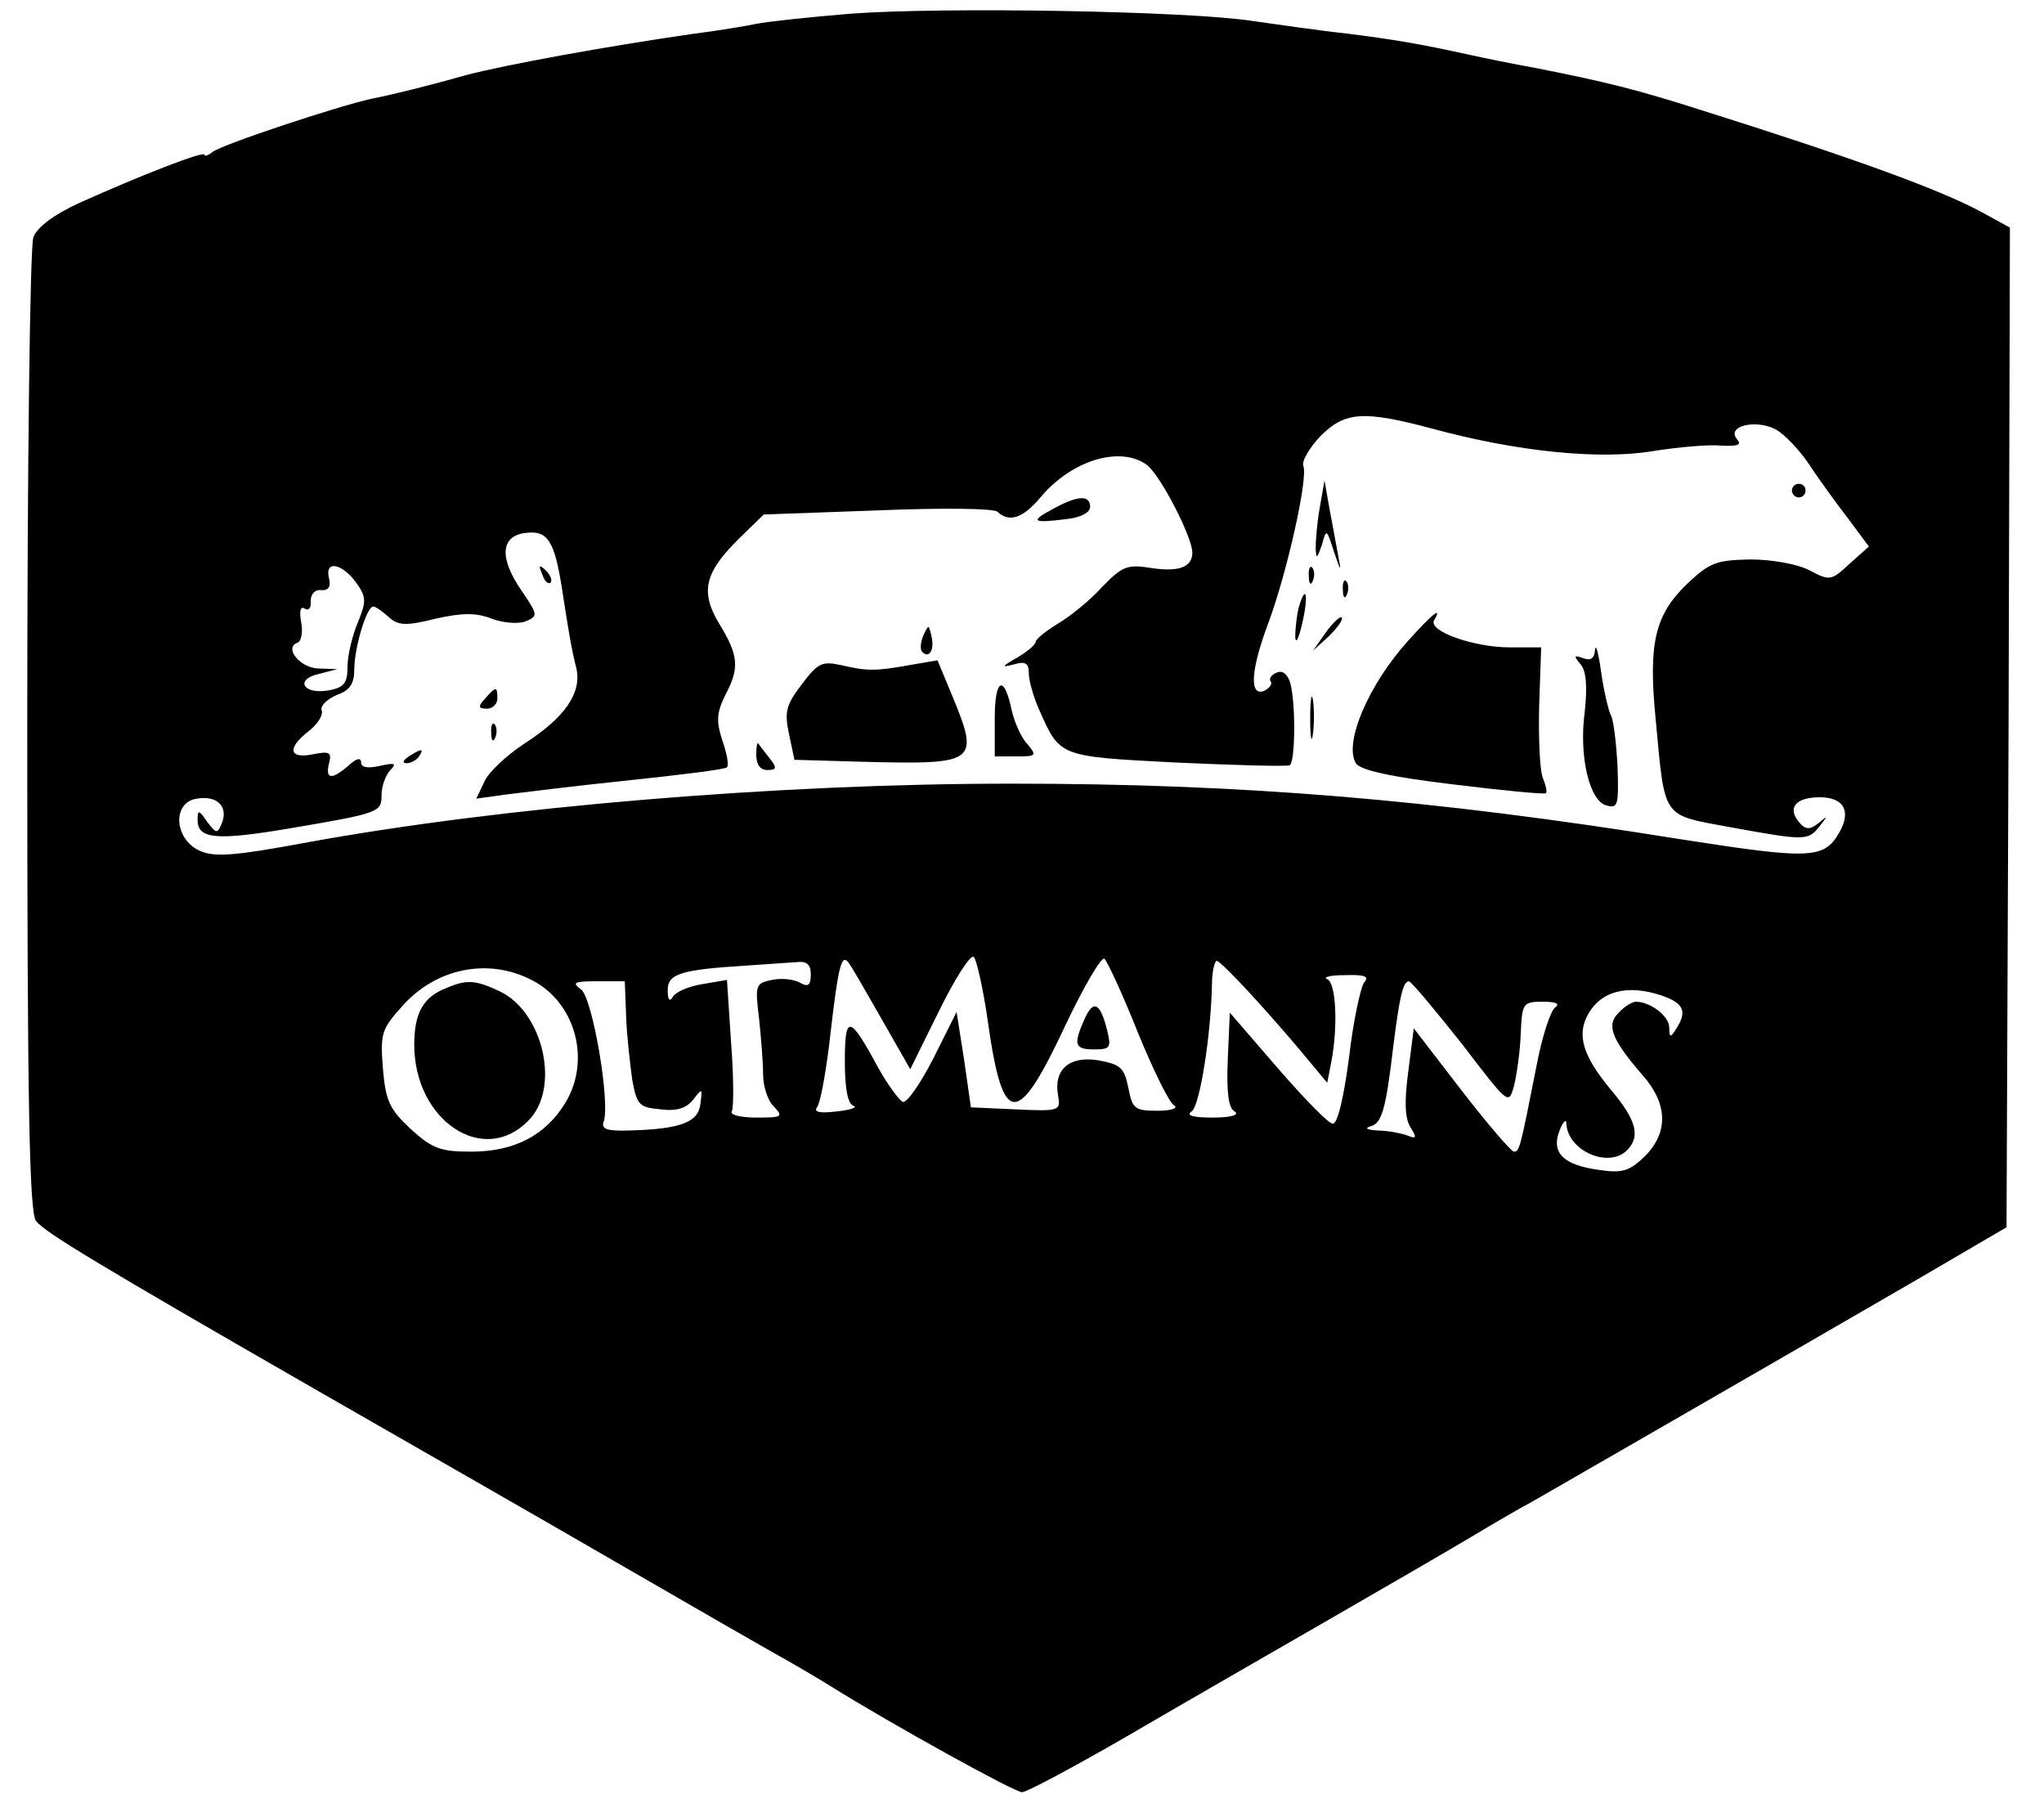 <?xml version="1.0" encoding="UTF-8" standalone="no"?> <svg xmlns="http://www.w3.org/2000/svg" version="1.0" width="300pt" height="264pt" viewBox="0 0 300 264" preserveAspectRatio="xMidYMid meet"><g transform="translate(0,264) scale(0.1,-0.1)" fill="#000000" stroke="none"><path d="M1250 2620 c-63 -5 -126 -12 -140 -15 -14 -3 -56 -10 -95 -15 -125 -18 -273 -45 -330 -60 -57 -16 -105 -28 -140 -35 -50 -11 -219 -67 -233 -78 -6 -5 -12 -7 -12 -4 0 6 -93 -30 -184 -71 -37 -17 -61 -35 -67 -50 -5 -13 -9 -339 -9 -726 0 -547 3 -706 13 -718 14 -17 88 -62 417 -251 129 -74 323 -185 430 -247 107 -62 215 -124 240 -138 25 -14 61 -35 80 -47 90 -56 269 -155 280 -155 7 0 76 37 154 82 77 45 211 122 296 171 85 49 180 104 210 122 30 18 71 42 90 52 40 23 370 213 565 326 l130 76 3 733 2 734 -42 23 c-59 32 -187 79 -413 150 -94 30 -139 41 -240 61 -33 6 -78 15 -100 20 -73 16 -109 22 -180 31 -38 4 -99 13 -135 18 -94 15 -456 21 -590 11z m852 -609 c125 -34 246 -46 324 -33 38 6 83 10 101 8 24 -1 30 1 22 10 -15 19 28 29 57 14 13 -7 36 -31 51 -54 15 -23 41 -58 57 -79 l29 -39 -28 -25 c-27 -25 -29 -26 -59 -10 -17 9 -55 16 -87 16 -49 -1 -59 -4 -92 -35 -48 -46 -58 -87 -47 -199 14 -149 8 -140 110 -159 110 -20 114 -20 131 2 12 15 12 16 -2 4 -13 -10 -19 -10 -29 2 -17 21 -4 36 31 36 34 0 46 -19 30 -49 -23 -42 -40 -43 -238 -12 -361 58 -641 81 -978 81 -345 0 -748 -34 -1033 -86 -113 -21 -138 -22 -160 -12 -37 18 -39 71 -3 76 29 5 46 -11 37 -35 -7 -17 -8 -17 -22 1 -12 18 -14 18 -14 3 0 -28 26 -31 133 -13 136 23 137 24 137 50 0 12 6 28 12 35 11 11 8 12 -15 7 -18 -4 -27 -2 -27 5 0 8 -7 6 -18 -4 -25 -22 -35 -21 -29 3 4 16 1 18 -24 13 -35 -7 -38 9 -6 34 13 10 22 24 19 31 -2 6 8 16 22 22 20 7 26 17 26 38 0 31 18 92 28 92 3 0 13 -7 22 -15 14 -13 25 -14 69 -3 40 9 60 9 83 0 16 -6 38 -8 49 -4 19 8 19 9 -6 46 -33 48 -30 80 7 84 32 4 42 -12 53 -83 10 -64 13 -84 21 -116 8 -36 -17 -72 -76 -110 -26 -17 -53 -42 -59 -56 l-12 -25 43 6 c24 3 105 13 182 21 76 8 141 16 143 19 3 3 0 20 -7 40 -9 28 -8 40 4 65 22 41 20 59 -8 105 -29 48 -22 76 30 127 l35 34 167 6 c97 4 171 3 176 -2 17 -16 37 -10 63 21 46 55 117 76 156 48 20 -15 67 -106 67 -129 0 -22 -21 -29 -64 -22 -32 5 -40 1 -69 -29 -17 -19 -47 -43 -64 -53 -18 -11 -33 -23 -33 -27 0 -4 -12 -14 -27 -23 -23 -13 -24 -15 -5 -10 17 5 22 2 22 -13 0 -11 7 -35 15 -53 31 -70 28 -69 201 -78 88 -4 162 -6 167 -4 8 5 9 88 1 120 -4 13 -11 20 -20 16 -8 -3 -12 -9 -9 -13 3 -4 -2 -10 -10 -14 -22 -8 -19 32 7 101 27 73 58 211 51 229 -3 7 9 27 25 44 36 36 63 38 164 11z m-1580 -225 c16 -22 16 -28 3 -60 -8 -19 -15 -48 -15 -65 0 -23 -5 -30 -27 -34 -38 -7 -51 16 -15 24 l27 7 -28 1 c-27 1 -51 31 -30 38 5 2 8 15 5 30 -3 16 -1 24 5 20 6 -4 10 1 9 11 0 10 6 17 15 16 11 -1 15 5 12 17 -7 27 18 23 39 -5z m928 -646 c22 -155 43 -156 114 -4 27 57 53 101 57 97 5 -5 27 -53 49 -108 22 -54 46 -103 53 -107 7 -4 -3 -8 -24 -8 -34 0 -37 3 -43 34 -6 29 -11 34 -44 40 -43 7 -66 -14 -59 -52 4 -22 2 -23 -62 -20 l-66 3 -10 70 -11 70 -34 -68 c-19 -37 -39 -66 -45 -64 -5 2 -22 25 -36 50 -42 78 -49 79 -49 10 0 -40 4 -63 13 -66 6 -2 -5 -6 -25 -8 -25 -3 -34 -1 -29 6 5 5 14 55 20 109 11 96 16 115 25 105 3 -2 24 -39 48 -81 l44 -77 42 85 c23 47 46 83 51 80 4 -3 14 -46 21 -96z m-260 70 c0 -16 -4 -19 -16 -12 -9 5 -27 7 -41 4 -24 -5 -25 -7 -19 -56 3 -28 6 -65 6 -83 0 -17 7 -39 16 -47 14 -15 12 -16 -26 -16 -23 0 -39 4 -36 9 3 5 3 50 -1 101 l-6 92 -35 -6 c-20 -3 -39 -11 -44 -18 -5 -9 -8 -6 -8 9 0 24 19 30 115 36 28 2 60 4 73 5 16 2 22 -3 22 -18z m645 -28 c24 -26 59 -66 78 -89 l35 -42 6 31 c10 52 7 116 -6 121 -7 3 4 6 26 6 30 1 36 -2 28 -11 -5 -7 -16 -57 -22 -110 -8 -60 -17 -98 -24 -97 -6 0 -42 37 -81 82 l-70 81 -3 -69 c-2 -48 1 -71 10 -76 8 -5 -5 -9 -32 -9 -29 0 -40 3 -31 9 12 8 29 114 30 194 1 15 4 27 7 27 3 0 25 -22 49 -48z m-1055 20 c64 -32 88 -117 50 -180 -29 -48 -75 -72 -138 -72 -45 0 -57 4 -89 33 -31 29 -37 41 -41 89 -4 51 -2 58 28 91 49 56 126 72 190 39z m139 -54 c1 -29 6 -71 9 -93 7 -37 10 -40 42 -43 24 -3 38 2 48 15 13 17 13 16 10 -7 -3 -27 -29 -37 -105 -39 -32 -1 -41 2 -37 13 10 27 -16 180 -33 194 -14 10 -11 12 23 12 l41 0 2 -52z m1226 -39 c69 -90 69 -91 77 -63 4 16 9 50 10 77 2 45 3 47 33 47 18 0 25 -3 18 -8 -7 -4 -20 -44 -28 -87 -24 -122 -25 -125 -33 -125 -4 0 -39 41 -77 90 l-70 91 -8 -63 c-6 -44 -5 -69 3 -82 10 -16 9 -18 -5 -12 -9 3 -29 7 -43 7 -15 1 -20 3 -11 6 17 4 23 24 34 118 9 71 14 95 23 95 4 -1 38 -42 77 -91z m294 70 c32 -11 38 -23 21 -49 -8 -13 -10 -13 -10 2 0 17 -28 38 -49 38 -5 0 -17 -7 -25 -16 -19 -18 -11 -39 35 -92 37 -42 38 -84 3 -119 -22 -21 -32 -25 -66 -20 -53 7 -72 25 -59 58 5 13 10 18 10 10 2 -40 62 -66 89 -39 20 20 14 44 -23 88 -41 49 -51 80 -35 110 19 36 59 46 109 29z"></path><path d="M1937 1895 c-4 -22 -6 -49 -6 -60 1 -16 2 -15 9 5 7 25 7 24 18 -10 10 -30 11 -30 6 -5 -3 17 -9 48 -13 70 l-7 40 -7 -40z"></path><path d="M2630 1920 c0 -5 5 -10 10 -10 6 0 10 5 10 10 0 6 -4 10 -10 10 -5 0 -10 -4 -10 -10z"></path><path d="M1547 1894 c-36 -19 -32 -22 16 -16 23 2 37 10 37 18 0 18 -18 17 -53 -2z"></path><path d="M796 1797 c3 -10 9 -15 12 -12 3 3 0 11 -7 18 -10 9 -11 8 -5 -6z"></path><path d="M1921 1794 c0 -11 3 -14 6 -6 3 7 2 16 -1 19 -3 4 -6 -2 -5 -13z"></path><path d="M1971 1774 c0 -11 3 -14 6 -6 3 7 2 16 -1 19 -3 4 -6 -2 -5 -13z"></path><path d="M1906 1748 c-3 -13 -5 -32 -5 -43 1 -11 5 -2 10 19 10 42 6 62 -5 24z"></path><path d="M1946 1712 l-19 -27 24 22 c12 12 21 24 18 27 -2 2 -13 -8 -23 -22z"></path><path d="M2067 1700 c-58 -64 -95 -150 -77 -180 6 -10 50 -20 142 -31 73 -9 135 -15 137 -13 2 2 0 11 -4 21 -5 10 -7 57 -6 106 l3 87 -46 0 c-53 0 -121 24 -111 40 13 22 -4 8 -38 -30z"></path><path d="M1355 1707 c-4 -10 -5 -21 -1 -24 10 -10 18 4 13 24 -4 17 -4 17 -12 0z"></path><path d="M2341 1686 c-1 -12 -6 -16 -17 -12 -14 5 -15 4 -4 -9 8 -10 10 -31 6 -69 -9 -66 7 -132 32 -138 17 -5 18 1 16 59 -2 35 -6 68 -10 74 -3 6 -10 34 -14 63 -4 28 -8 43 -9 32z"></path><path d="M1177 1636 c-23 -30 -26 -40 -19 -73 l8 -38 104 -3 c163 -4 168 -1 128 96 l-22 53 -41 -7 c-50 -9 -62 -9 -101 0 -27 6 -34 3 -57 -28z"></path><path d="M1460 1586 l0 -56 32 0 c29 0 30 1 16 18 -9 9 -19 32 -23 49 -11 54 -25 48 -25 -11z"></path><path d="M712 1615 c-11 -12 -10 -15 3 -15 8 0 15 7 15 15 0 18 -2 18 -18 0z"></path><path d="M1923 1585 c0 -27 2 -38 4 -22 2 15 2 37 0 50 -2 12 -4 0 -4 -28z"></path><path d="M721 1564 c0 -11 3 -14 6 -6 3 7 2 16 -1 19 -3 4 -6 -2 -5 -13z"></path><path d="M1110 1532 c0 -14 6 -22 16 -22 14 0 15 3 3 18 -7 9 -15 19 -16 21 -2 2 -3 -5 -3 -17z"></path><path d="M600 1530 c-9 -6 -10 -10 -3 -10 6 0 15 5 18 10 8 12 4 12 -15 0z"></path><path d="M1592 1145 c-17 -38 -15 -45 14 -45 24 0 25 3 19 28 -10 40 -20 46 -33 17z"></path><path d="M655 1190 c-34 -13 -47 -37 -47 -83 0 -111 101 -179 167 -112 48 47 23 159 -41 190 -36 17 -49 18 -79 5z"></path></g></svg> 